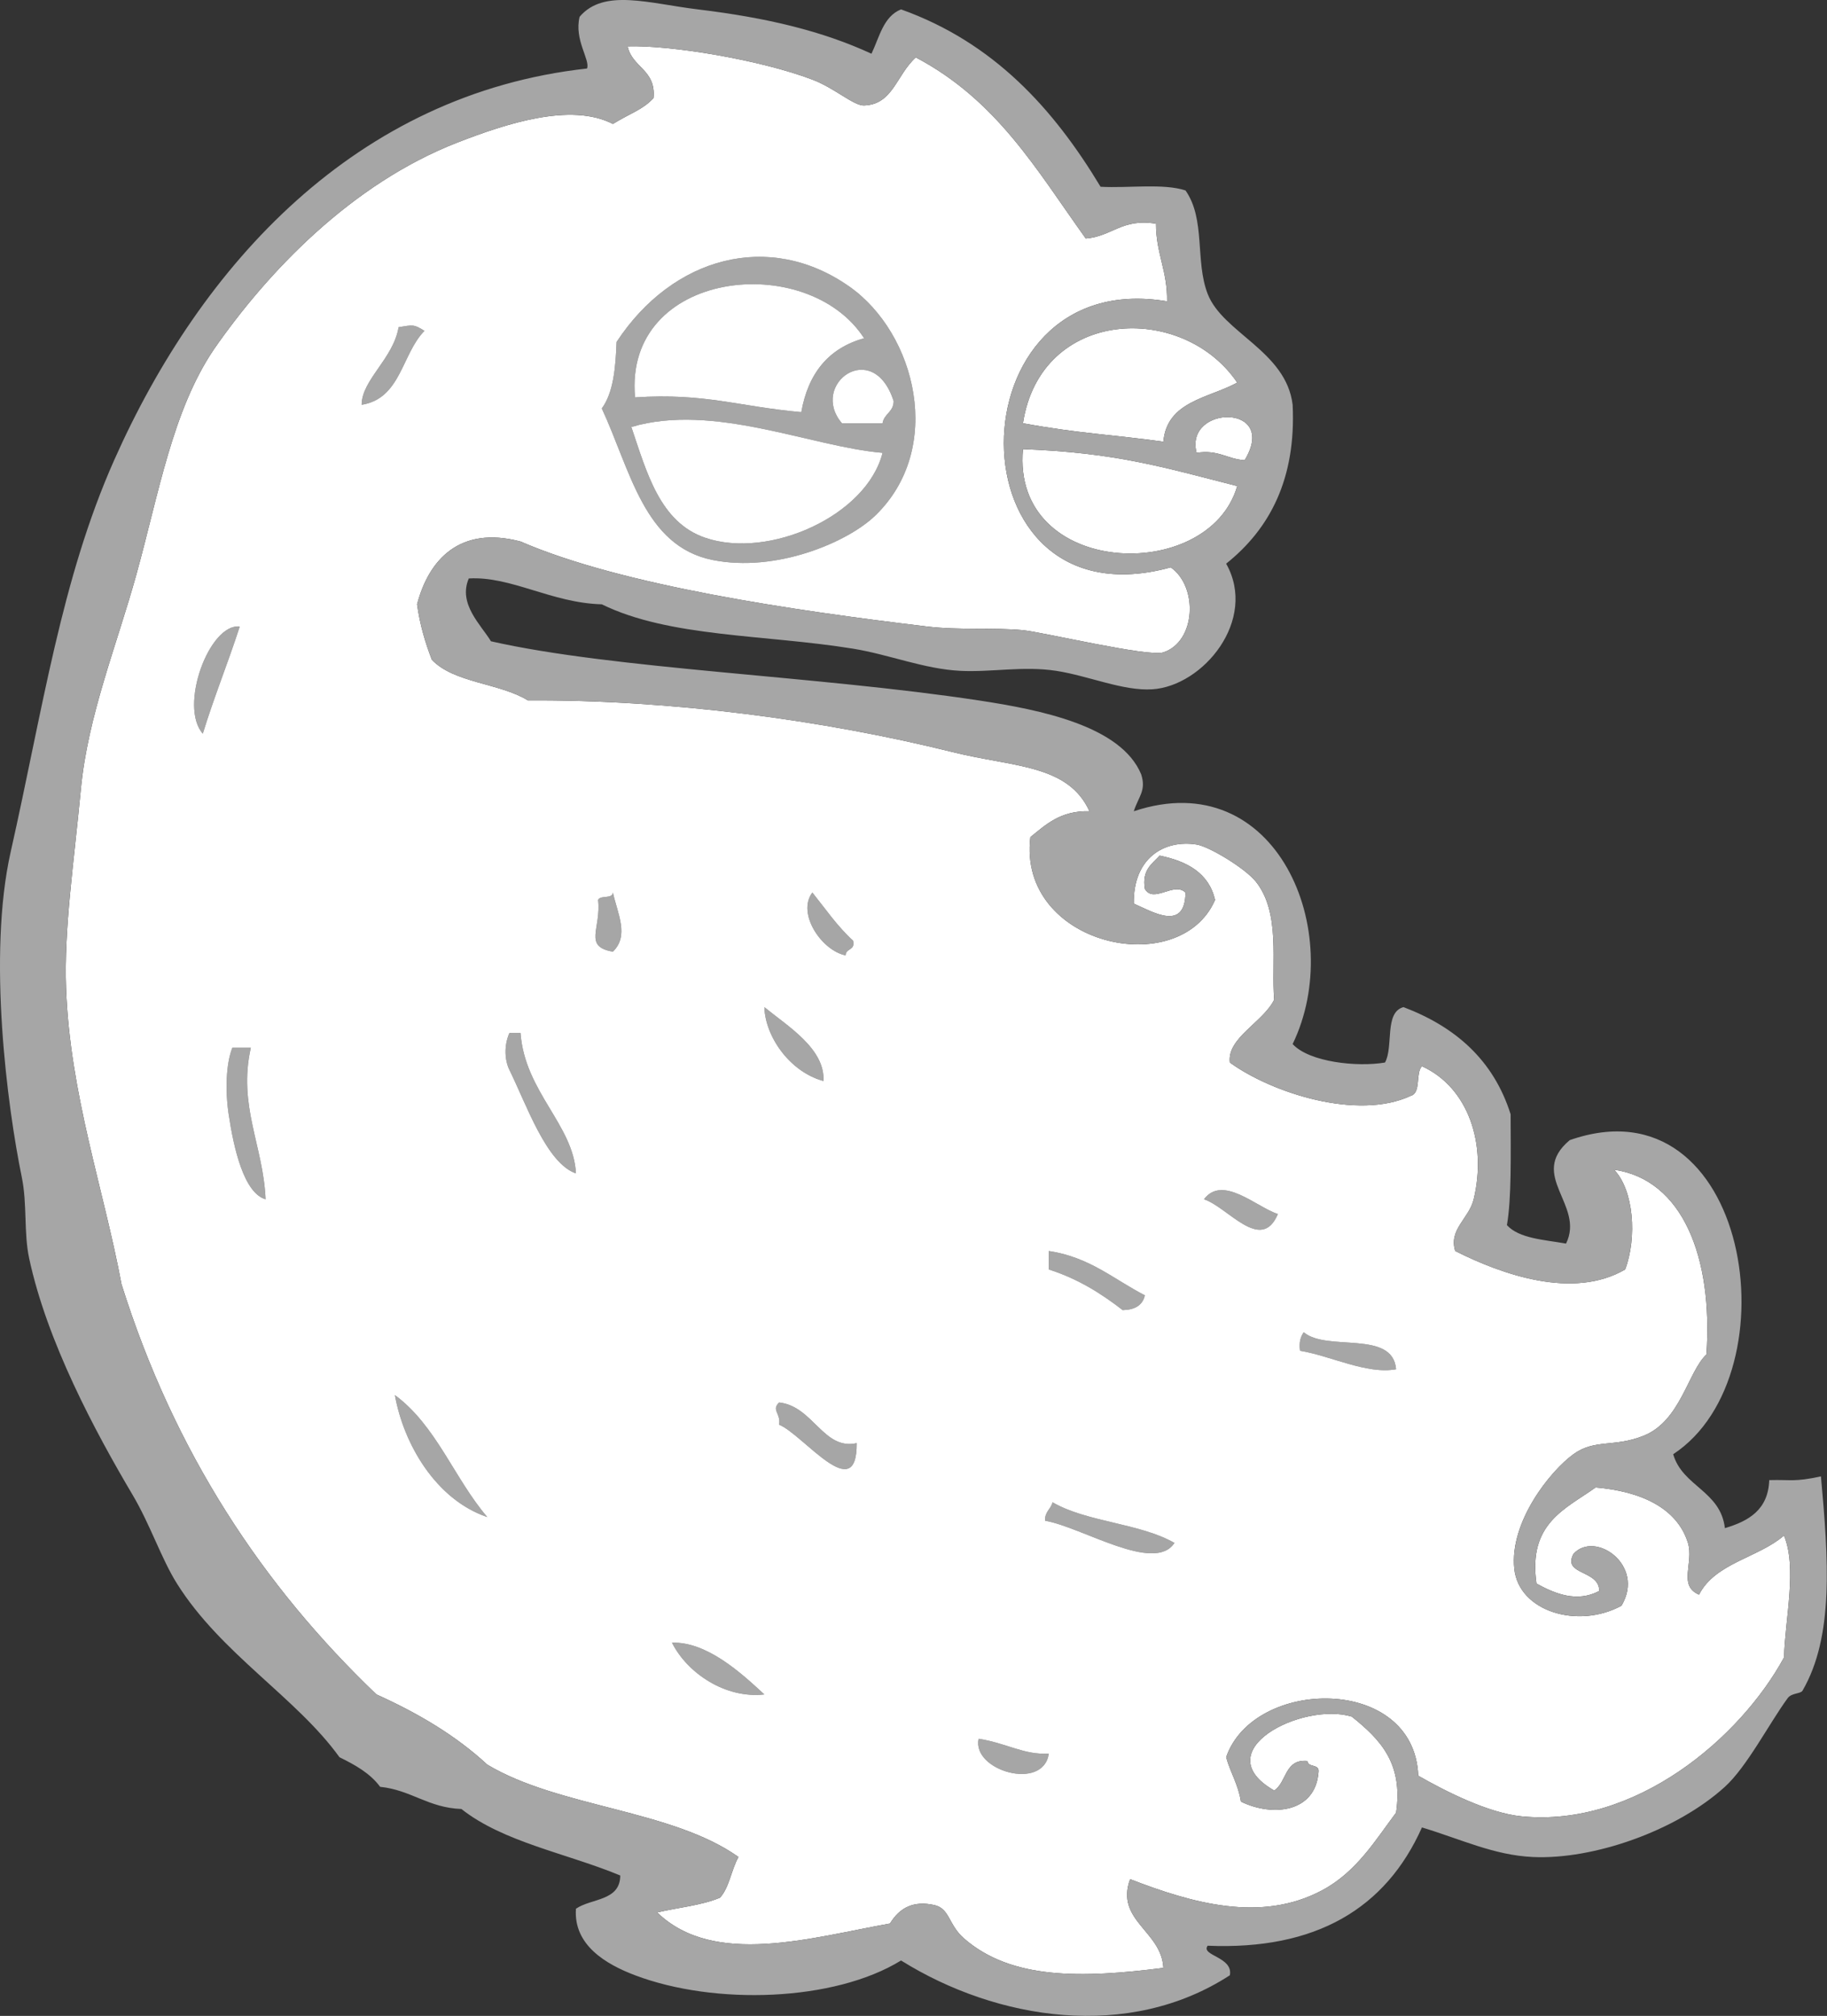 <?xml version="1.0" encoding="UTF-8" standalone="no"?><svg xmlns="http://www.w3.org/2000/svg" xmlns:xlink="http://www.w3.org/1999/xlink" fill="#a6a6a6" height="400" preserveAspectRatio="xMidYMid meet" version="1" viewBox="0.0 0.0 362.6 400.0" width="362.6" zoomAndPan="magnify"><rect x="0.0" y="0.0" width="362.6" height="400.0" fill="#333333" stroke="none"/><defs><clipPath id="a"><path d="M 0 0 L 362.559 0 L 362.559 400 L 0 400 Z M 0 0"/></clipPath></defs><g><g id="change1_1"><path d="M 119.438 81.051 C 121.719 77.957 122.18 73.039 122.367 67.852 C 133.504 50.902 152.711 45.719 168.562 56.852 C 181.809 66.16 187.508 89.016 173.695 102.316 C 168.164 107.637 154.008 113.641 141.434 111.113 C 127.797 108.371 125.121 93.27 119.438 81.051 M 126.035 78.855 C 139.977 77.945 146.539 80.676 159.031 81.781 C 160.391 74.105 164.414 69.086 171.496 67.117 C 160.215 49.613 123.727 53.523 126.035 78.855 M 167.098 83.984 L 175.16 83.984 C 175.453 82.082 177.352 81.77 177.359 79.586 C 173.289 66.938 160.531 76.246 167.098 83.984 M 125.301 84.719 C 128.344 93.68 130.938 103.637 139.969 106.715 C 152.621 111.031 172.004 102.352 175.16 89.852 C 160.969 88.66 141.688 79.887 125.301 84.719" fill="inherit" fill-rule="evenodd"/></g><g id="change2_1"><path d="M 171.496 67.117 C 164.414 69.086 160.391 74.102 159.031 81.781 C 146.539 80.672 139.973 77.941 126.035 78.852 C 123.727 53.523 160.215 49.613 171.496 67.117" fill="#ffffff" fill-rule="evenodd"/></g><g id="change1_2"><path d="M 84.242 65.652 C 79.73 70.188 79.594 79.09 71.777 80.316 C 71.781 75.387 78.066 71.176 79.109 64.922 C 81.949 64.465 82.129 64.312 84.242 65.652" fill="inherit" fill-rule="evenodd"/></g><g id="change2_2"><path d="M 245.551 75.918 C 239.867 79.031 231.613 79.574 230.887 87.648 C 220.992 86.246 214.352 86.059 203.023 83.984 C 206.535 61.055 234.688 59.902 245.551 75.918" fill="#ffffff" fill-rule="evenodd"/></g><g id="change2_3"><path d="M 177.359 79.586 C 177.352 81.77 175.453 82.082 175.16 83.984 L 167.094 83.984 C 160.531 76.246 173.289 66.938 177.359 79.586" fill="#ffffff" fill-rule="evenodd"/></g><g id="change2_4"><path d="M 247.02 91.316 C 243.562 91.105 241.824 89.176 237.484 89.852 C 235.012 80.316 253.898 80.008 247.02 91.316" fill="#ffffff" fill-rule="evenodd"/></g><g id="change2_5"><path d="M 175.16 89.852 C 172.004 102.352 152.621 111.031 139.969 106.711 C 130.938 103.637 128.344 93.68 125.301 84.719 C 141.688 79.887 160.969 88.66 175.16 89.852" fill="#ffffff" fill-rule="evenodd"/></g><g id="change2_6"><path d="M 203.023 89.117 C 221.484 89.844 230.348 92.57 245.551 96.449 C 239.867 116.062 200.695 114.527 203.023 89.117" fill="#ffffff" fill-rule="evenodd"/></g><g id="change1_3"><path d="M 47.582 124.309 C 45.262 131.523 42.484 138.277 40.25 145.578 C 35.473 140.176 41.504 123.672 47.582 124.309" fill="inherit" fill-rule="evenodd"/></g><g id="change1_4"><path d="M 121.637 177.102 C 122.609 181.414 124.895 185.66 121.637 188.836 C 115.688 187.805 119.352 184.27 118.703 178.566 C 119.152 177.555 121.523 178.461 121.637 177.102" fill="inherit" fill-rule="evenodd"/></g><g id="change1_5"><path d="M 161.23 177.102 C 163.84 180.355 166.219 183.848 169.297 186.637 C 169.828 188.637 167.84 188.109 167.828 189.566 C 163.055 188.617 158.086 181.211 161.23 177.102" fill="inherit" fill-rule="evenodd"/></g><g id="change1_6"><path d="M 151.699 199.836 C 156.348 203.652 163.762 208.074 163.43 214.496 C 156.77 212.688 151.887 205.73 151.699 199.836" fill="inherit" fill-rule="evenodd"/></g><g id="change1_7"><path d="M 101.105 204.965 L 103.305 204.965 C 104.16 216.656 113.816 223.184 114.305 232.828 C 108.441 230.805 104.504 219.18 101.105 212.297 C 100.211 210.484 99.945 207.594 101.105 204.965" fill="inherit" fill-rule="evenodd"/></g><g id="change1_8"><path d="M 49.781 207.898 C 47.195 219.402 52.254 227.312 52.711 237.965 C 48.395 236.719 46.387 227.824 45.383 221.098 C 44.676 216.379 44.859 211.059 46.113 207.898 L 49.781 207.898" fill="inherit" fill-rule="evenodd"/></g><g id="change1_9"><path d="M 253.617 240.895 C 250.285 248.738 243.676 239.488 238.949 237.965 C 242.66 233.039 249.383 239.531 253.617 240.895" fill="inherit" fill-rule="evenodd"/></g><g id="change1_10"><path d="M 208.152 248.227 C 216.242 249.426 221.086 253.871 227.219 257.023 C 226.77 259.02 225.207 259.898 222.82 259.957 C 218.551 256.652 213.906 253.715 208.152 251.891 L 208.152 248.227" fill="inherit" fill-rule="evenodd"/></g><g id="change1_11"><path d="M 258.75 264.355 C 263.387 268.273 276.418 263.801 277.078 271.688 C 271.258 272.758 264.168 269.035 258.016 268.023 C 257.781 266.324 258.133 265.211 258.75 264.355" fill="inherit" fill-rule="evenodd"/></g><g id="change1_12"><path d="M 78.375 276.82 C 86.559 282.816 90.168 293.383 96.707 301.016 C 86.438 297.531 80.09 286.445 78.375 276.82" fill="inherit" fill-rule="evenodd"/></g><g id="change1_13"><path d="M 154.633 278.285 C 161.422 279.027 163.402 287.82 170.027 286.355 C 170.105 298.965 159.484 284.719 154.633 282.688 C 154.996 280.383 153.031 279.82 154.633 278.285" fill="inherit" fill-rule="evenodd"/></g><g id="change1_14"><path d="M 208.891 298.086 C 215.684 302.043 226.258 302.223 233.086 306.152 C 229.137 312.258 214.742 302.996 207.426 301.75 C 207.309 299.93 208.578 299.48 208.891 298.086" fill="inherit" fill-rule="evenodd"/></g><g id="change1_15"><path d="M 151.699 336.211 C 144.031 337.086 136.441 332.055 133.367 325.945 C 140.254 325.734 146.977 331.836 151.699 336.211" fill="inherit" fill-rule="evenodd"/></g><g id="change1_16"><path d="M 194.227 345.012 C 199.727 345.852 203.309 348.293 208.152 347.945 C 207.117 355.48 192.824 351.332 194.227 345.012" fill="inherit" fill-rule="evenodd"/></g><g id="change2_7"><path d="M 124.566 9.195 C 133.18 8.922 150.965 11.891 161.23 15.797 C 165.688 17.488 169.43 21.004 171.496 20.926 C 177.254 20.715 177.871 14.887 181.762 11.395 C 197.883 19.91 205.684 33.652 215.488 47.324 C 220.707 46.922 222.68 43.266 229.422 44.387 C 229.418 50.258 231.734 53.809 231.621 59.789 C 188.473 52.516 188.152 124.738 232.352 112.578 C 237.816 116.402 237.383 127.293 230.887 129.445 C 227.957 130.414 206.914 125.414 203.023 125.043 C 197.113 124.48 190.473 125.09 183.961 124.309 C 157.742 121.172 123.484 116.207 103.305 107.445 C 91.195 104.254 85.086 111.109 82.777 119.91 C 83.332 124 84.422 127.551 85.707 130.91 C 90.113 135.547 99.188 135.516 104.77 138.977 C 132.988 138.812 163.355 142.836 189.094 149.238 C 201.137 152.234 211.965 151.641 216.223 160.969 C 210.457 160.828 207.605 163.602 204.492 166.105 C 201.918 187.59 234.105 194.73 241.152 178.566 C 239.906 173.215 235.621 170.902 230.156 169.773 C 228.645 171.441 226.605 172.578 227.219 176.371 C 228.949 179.352 233.02 174.863 235.285 177.102 C 235.199 184.895 228.809 180.949 225.02 179.301 C 224.867 170.297 231.008 166.547 237.484 167.57 C 239.996 167.969 247.102 172.277 249.219 174.902 C 254.211 181.098 252.27 191.031 252.883 198.363 C 250.676 202.848 243.48 205.949 244.086 210.832 C 252.422 216.871 269.445 222.371 280.012 217.43 C 282.094 216.816 280.887 212.926 282.211 211.566 C 291.43 215.766 295.129 227 292.477 237.965 C 291.551 241.805 287.48 243.926 288.812 248.227 C 298.207 252.949 312.246 257.891 322.543 251.891 C 324.922 245.582 324.262 236.148 320.34 232.094 C 333.945 234.066 339.996 249.453 338.672 268.758 C 334.988 272.207 333.566 281.938 326.203 284.887 C 320.336 287.238 316.516 285.477 312.273 288.551 C 307.652 291.902 299.566 302.012 300.539 311.281 C 301.438 319.793 313.203 323.285 321.809 318.613 C 326.621 310.527 316.48 303.605 312.273 308.348 C 310.039 312.586 317.422 311.445 317.402 315.684 C 312.973 318.035 308.609 316.238 304.941 314.215 C 303.215 302.227 310.691 299.434 316.672 295.148 C 325.465 295.879 332.84 299.113 335.004 306.152 C 336.211 310.074 332.977 314.621 337.203 316.414 C 340.418 310.102 348.965 309.113 354.066 304.684 C 356.695 311.121 354.309 320.945 354.066 328.883 C 345.391 344.828 324.629 362.625 302.008 360.406 C 295.387 359.762 286.879 355.43 281.477 352.344 C 280.699 332.266 248.785 332.848 243.352 348.676 C 244.195 351.742 245.766 354.082 246.281 357.477 C 252.562 360.551 261.094 359.664 261.684 351.609 C 261.906 349.918 259.562 350.793 259.48 349.41 C 254.91 348.996 255.418 353.656 252.883 355.277 C 239.141 347.402 258.52 337.629 268.281 340.613 C 273.91 345.113 278.523 349.844 277.078 359.676 C 272.984 365.117 269.242 371.422 262.41 375.074 C 250.277 381.559 236.602 377.633 224.289 372.871 C 221.301 381.09 230.555 383.156 230.887 390.473 C 214.801 392.523 200.719 392.871 191.293 384.605 C 188.215 381.906 188.504 378.684 185.426 378.008 C 181.328 377.102 178.574 378.484 176.629 381.672 C 160.996 384.457 141.699 390.387 130.434 379.473 C 134.586 378.488 139.301 378.074 142.898 376.539 C 144.762 374.492 145.145 370.961 146.566 368.473 C 133.273 359.035 110.91 358.668 96.707 350.141 C 90.488 344.383 82.969 339.934 74.711 336.215 C 52.219 314.711 34.629 288.305 24.117 254.824 C 20.594 235.953 13.91 217.258 13.117 196.168 C 12.676 184.32 14.676 171.156 16.051 156.574 C 17.426 142.031 23.188 127.992 27.051 114.047 C 31.531 97.871 34.227 81.484 42.449 69.316 C 52.961 54.18 69.566 36.527 90.84 28.258 C 100.316 24.578 113.281 20.266 121.637 24.594 C 125.219 22.398 127.504 21.809 129.703 19.461 C 130.227 13.805 125.457 13.441 124.566 9.195 M 141.434 111.113 C 154.008 113.641 168.164 107.637 173.695 102.316 C 187.508 89.016 181.809 66.16 168.562 56.855 C 152.711 45.719 133.504 50.902 122.367 67.855 C 122.18 73.039 121.719 77.961 119.438 81.047 C 125.125 93.27 127.797 108.371 141.434 111.113 M 79.109 64.922 C 78.066 71.172 71.781 75.387 71.777 80.316 C 79.59 79.09 79.73 70.188 84.242 65.652 C 82.129 64.312 81.949 64.465 79.109 64.922 M 40.25 145.574 C 42.484 138.277 45.258 131.523 47.582 124.309 C 41.508 123.672 35.473 140.176 40.25 145.574 M 118.703 178.566 C 119.352 184.273 115.688 187.805 121.637 188.836 C 124.895 185.66 122.609 181.414 121.637 177.102 C 121.523 178.461 119.152 177.551 118.703 178.566 M 167.828 189.566 C 167.84 188.109 169.828 188.637 169.297 186.633 C 166.219 183.848 163.84 180.355 161.23 177.102 C 158.086 181.211 163.055 188.617 167.828 189.566 M 163.43 214.496 C 163.762 208.074 156.348 203.652 151.699 199.836 C 151.887 205.73 156.77 212.688 163.43 214.496 M 101.105 212.297 C 104.504 219.18 108.441 230.805 114.305 232.828 C 113.816 223.184 104.16 216.656 103.305 204.965 L 101.105 204.965 C 99.945 207.594 100.211 210.484 101.105 212.297 M 46.113 207.898 C 44.859 211.059 44.676 216.379 45.383 221.098 C 46.387 227.824 48.395 236.719 52.711 237.965 C 52.254 227.312 47.195 219.402 49.781 207.898 Z M 238.949 237.965 C 243.676 239.488 250.285 248.738 253.617 240.895 C 249.383 239.531 242.66 233.035 238.949 237.965 M 208.152 251.891 C 213.906 253.715 218.551 256.652 222.82 259.957 C 225.207 259.898 226.77 259.02 227.219 257.023 C 221.086 253.871 216.242 249.426 208.152 248.227 Z M 258.016 268.023 C 264.168 269.035 271.258 272.758 277.078 271.688 C 276.418 263.801 263.387 268.273 258.75 264.355 C 258.133 265.207 257.781 266.324 258.016 268.023 M 96.707 301.016 C 90.168 293.383 86.555 282.816 78.375 276.82 C 80.09 286.445 86.441 297.531 96.707 301.016 M 154.633 282.688 C 159.484 284.719 170.105 298.965 170.027 286.355 C 163.402 287.82 161.422 279.027 154.633 278.285 C 153.031 279.82 154.996 280.383 154.633 282.688 M 207.426 301.75 C 214.742 302.996 229.137 312.258 233.086 306.152 C 226.258 302.223 215.684 302.043 208.891 298.086 C 208.578 299.48 207.309 299.93 207.426 301.75 M 133.367 325.945 C 136.441 332.055 144.031 337.086 151.699 336.215 C 146.977 331.836 140.254 325.734 133.367 325.945 M 208.152 347.945 C 203.309 348.293 199.727 345.852 194.227 345.012 C 192.824 351.332 207.117 355.48 208.152 347.945" fill="#ffffff" fill-rule="evenodd"/></g><g clip-path="url(#a)" id="change1_17"><path d="M 172.961 10.66 C 174.543 7.355 175.328 3.254 178.828 1.863 C 197.191 8.43 209.055 21.496 218.426 37.059 C 223.984 37.363 230.871 36.34 235.285 37.789 C 239.312 43.535 237.152 51.785 239.684 58.32 C 242.676 66.047 255.266 69.664 256.547 80.32 C 257.246 94.93 252.082 104.875 243.352 111.844 C 249.633 122.992 238.816 136.133 228.688 136.773 C 222.906 137.145 216.02 134.094 209.621 133.109 C 203.082 132.105 196.648 133.426 190.559 133.109 C 183.367 132.738 176.484 129.879 169.297 128.711 C 151.73 125.867 132.867 126.492 119.438 119.91 C 109.457 119.648 101.422 114.281 93.039 114.781 C 90.871 119.82 95.449 123.969 97.441 127.246 C 121.918 132.789 161.949 134.078 194.227 138.977 C 206.551 140.844 222.52 144.051 226.484 153.641 C 227.535 156.879 225.957 158.035 225.02 160.973 C 253.461 151.48 267.246 185.109 256.547 207.164 C 259.859 210.781 269.43 211.766 274.879 210.828 C 276.613 207.68 274.691 200.867 278.547 199.836 C 288.82 203.73 296.41 210.316 299.809 221.098 C 299.832 229.246 299.996 237.836 299.074 243.094 C 301.523 245.773 306.453 245.98 310.809 246.758 C 314.605 239.051 303.156 233.254 311.539 226.23 C 347.215 213.73 356.305 272.676 332.07 288.551 C 333.945 294.988 341.457 295.781 342.336 303.219 C 347.047 301.82 350.934 299.594 351.137 293.688 C 355.664 293.57 356.051 294.09 361.398 292.949 C 362.883 309.395 364.02 324.68 357.734 335.48 C 357.363 336.109 355.566 335.902 354.801 336.945 C 351.148 341.926 346.719 350.562 342.336 354.543 C 332.645 363.344 316.145 369.031 304.211 368.473 C 296.48 368.113 289.988 364.949 282.211 362.605 C 275.02 378.727 261.105 386.98 239.684 386.074 C 238.23 388.051 244.793 388.27 244.086 391.938 C 224.031 404.969 197.891 400.902 178.828 389.004 C 165.559 397.18 141.852 397.93 126.035 391.938 C 120.344 389.781 113.785 385.992 114.305 378.738 C 117.336 376.637 123.082 377.25 123.102 372.141 C 112.57 367.762 99.887 365.535 91.574 358.945 C 84.965 358.707 81.637 355.191 75.441 354.543 C 73.477 351.867 70.492 350.203 67.379 348.676 C 58.82 336.793 43.887 328.18 35.117 314.215 C 32.031 309.305 29.824 302.535 26.316 296.617 C 18.895 284.086 9.348 266.289 5.789 249.691 C 4.691 244.578 5.43 238.965 4.32 233.559 C 1.465 219.664 -2.508 189.586 2.121 169.035 C 8.535 140.559 12.145 114.973 22.652 91.32 C 39.898 52.496 70.656 18.648 116.504 13.594 C 117.184 11.902 113.902 7.906 115.035 3.328 C 119.852 -2.336 128.773 0.688 138.5 1.863 C 152.285 3.531 163.18 6.156 172.961 10.66 M 129.703 19.461 C 127.504 21.809 125.219 22.398 121.637 24.594 C 113.281 20.266 100.316 24.578 90.84 28.262 C 69.562 36.531 52.965 54.18 42.449 69.316 C 34.227 81.484 31.535 97.871 27.051 114.047 C 23.188 127.992 17.426 142.031 16.051 156.574 C 14.672 171.156 12.676 184.32 13.117 196.164 C 13.91 217.258 20.594 235.953 24.117 254.824 C 34.629 288.305 52.219 314.711 74.711 336.211 C 82.969 339.934 90.488 344.383 96.707 350.141 C 110.91 358.668 133.273 359.035 146.566 368.473 C 145.145 370.961 144.762 374.492 142.898 376.539 C 139.301 378.074 134.586 378.488 130.434 379.473 C 141.699 390.387 160.996 384.457 176.629 381.672 C 178.574 378.484 181.328 377.102 185.426 378.008 C 188.504 378.684 188.215 381.906 191.293 384.605 C 200.719 392.871 214.801 392.523 230.887 390.473 C 230.555 383.156 221.301 381.09 224.289 372.871 C 236.602 377.633 250.277 381.559 262.41 375.074 C 269.242 371.422 272.984 365.117 277.078 359.676 C 278.523 349.844 273.91 345.113 268.281 340.613 C 258.52 337.629 239.141 347.402 252.883 355.277 C 255.418 353.656 254.91 348.996 259.48 349.41 C 259.562 350.793 261.906 349.918 261.684 351.609 C 261.094 359.664 252.562 360.551 246.281 357.477 C 245.766 354.082 244.195 351.742 243.352 348.676 C 248.785 332.848 280.699 332.266 281.477 352.344 C 286.879 355.43 295.387 359.762 302.008 360.406 C 324.629 362.625 345.391 344.828 354.066 328.883 C 354.309 320.945 356.695 311.121 354.066 304.684 C 348.965 309.113 340.418 310.102 337.203 316.414 C 332.977 314.621 336.211 310.074 335.004 306.152 C 332.84 299.113 325.465 295.879 316.672 295.148 C 310.691 299.434 303.215 302.227 304.941 314.215 C 308.609 316.238 312.973 318.035 317.402 315.684 C 317.422 311.445 310.039 312.586 312.273 308.348 C 316.48 303.605 326.621 310.527 321.809 318.613 C 313.203 323.285 301.438 319.793 300.539 311.281 C 299.57 302.012 307.652 291.902 312.273 288.551 C 316.516 285.477 320.336 287.238 326.203 284.887 C 333.57 281.938 334.988 272.207 338.672 268.754 C 339.996 249.453 333.945 234.066 320.34 232.094 C 324.262 236.148 324.922 245.582 322.543 251.891 C 312.246 257.891 298.207 252.949 288.812 248.227 C 287.48 243.926 291.551 241.805 292.477 237.965 C 295.129 227 291.43 215.766 282.211 211.562 C 280.887 212.926 282.094 216.816 280.012 217.43 C 269.445 222.371 252.422 216.867 244.086 210.828 C 243.48 205.949 250.676 202.848 252.883 198.367 C 252.27 191.031 254.211 181.098 249.219 174.902 C 247.102 172.277 239.996 167.973 237.484 167.57 C 231.008 166.543 224.867 170.297 225.02 179.301 C 228.809 180.949 235.199 184.895 235.285 177.102 C 233.02 174.863 228.949 179.352 227.219 176.371 C 226.605 172.578 228.645 171.438 230.156 169.77 C 235.621 170.902 239.906 173.215 241.152 178.566 C 234.105 194.73 201.918 187.59 204.492 166.105 C 207.605 163.602 210.457 160.828 216.223 160.973 C 211.965 151.641 201.137 152.234 189.094 149.238 C 163.352 142.836 132.988 138.812 104.77 138.977 C 99.188 135.516 90.113 135.547 85.707 130.91 C 84.422 127.551 83.332 124 82.773 119.91 C 85.086 111.109 91.191 104.254 103.305 107.449 C 123.488 116.207 157.742 121.172 183.961 124.309 C 190.473 125.094 197.113 124.484 203.023 125.043 C 206.914 125.414 227.957 130.414 230.887 129.445 C 237.383 127.293 237.816 116.402 232.352 112.578 C 188.152 124.738 188.473 52.516 231.621 59.789 C 231.738 53.809 229.418 50.258 229.422 44.387 C 222.68 43.266 220.707 46.922 215.488 47.324 C 205.684 33.652 197.883 19.91 181.762 11.395 C 177.871 14.887 177.254 20.719 171.496 20.926 C 169.43 21.004 165.688 17.488 161.23 15.797 C 150.965 11.891 133.18 8.926 124.566 9.195 C 125.457 13.441 130.227 13.805 129.703 19.461 M 203.023 83.984 C 214.352 86.059 220.992 86.246 230.887 87.648 C 231.613 79.574 239.867 79.031 245.551 75.918 C 234.688 59.902 206.535 61.055 203.023 83.984 M 237.484 89.852 C 241.824 89.176 243.562 91.105 247.02 91.32 C 253.898 80.008 235.012 80.316 237.484 89.852 M 245.551 96.449 C 230.348 92.57 221.484 89.844 203.023 89.117 C 200.695 114.527 239.867 116.062 245.551 96.449" fill="inherit" fill-rule="evenodd"/></g></g></svg>